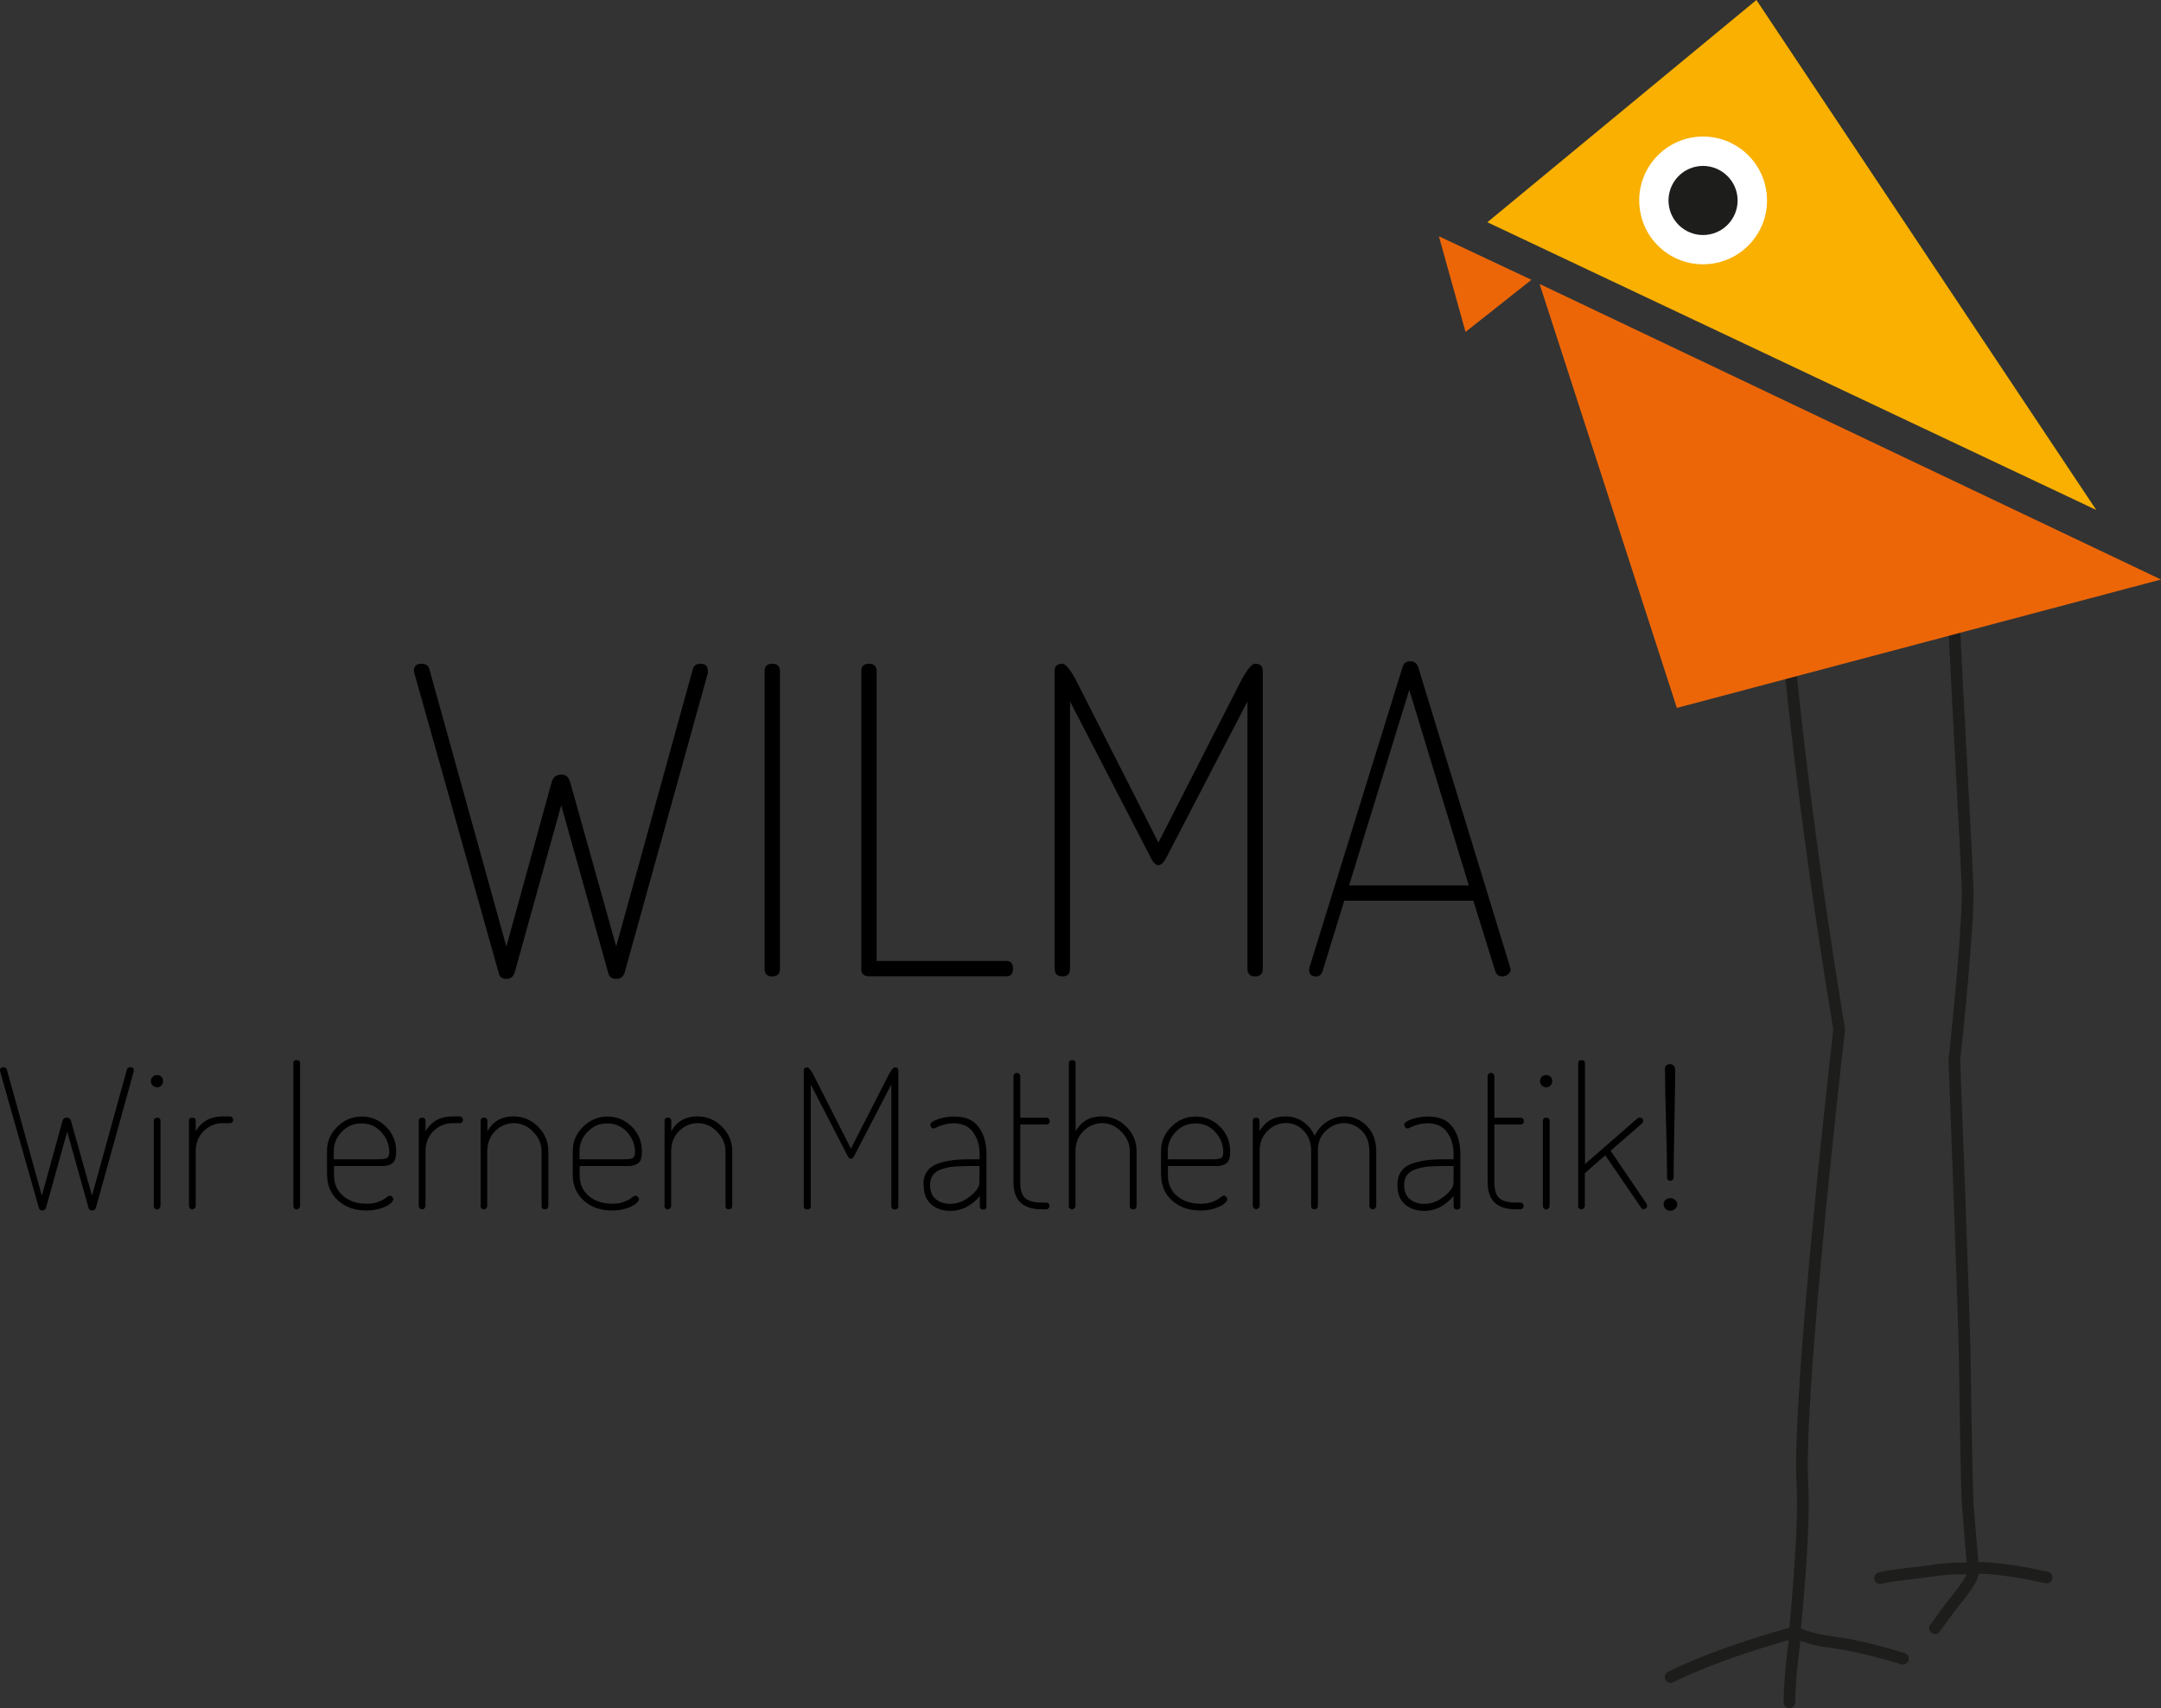<?xml version="1.0" encoding="UTF-8"?><svg id="Ebene_1" xmlns="http://www.w3.org/2000/svg" viewBox="0 0 166.27 131.43"><rect x="0" y="0" width="166.27" height="131.43" fill="#333333" stroke="none"/><defs><style>.cls-1{fill:#f9b000;}.cls-2{fill:#ec6608;}.cls-3{fill:#fff;}.cls-4{fill:#1d1d1b;}.cls-5{fill:none;stroke:#1d1d1b;stroke-linecap:round;stroke-linejoin:round;stroke-width:.9px;}</style></defs><path class="cls-5" d="m137.37,47.54c1.38,15.59,4.14,31.66,4.14,31.66,0,0-3.25,28.1-2.83,35.07.21,3.46-.59,11.33-.59,11.33,0,0-5.62,1.47-9.55,3.44"/><path class="cls-5" d="m150.27,45.49c-.04,1.97,1.17,22.09,1.13,23.46-.1,4.25-1.03,12.6-1.03,12.6,0,0,.78,20.22.81,23.35.02,1.77.13,9.73.23,11,.21,2.69.4,4.76.4,4.76,0,0,1.54-.2,5.67.72"/><path class="cls-5" d="m151.87,120.73c-.75-.12-2.62,0-3.25.13-.57.11-3.25.35-3.97.57"/><path class="cls-5" d="m151.84,120.78c-.07,1.03-1.08,1.82-2.96,4.5"/><path class="cls-5" d="m137.68,130.98c0-2.06.48-5.35.48-5.35,2.8,1.11,2.22.2,8.25,1.99"/><polygon class="cls-1" points="161.29 39.24 135.14 0 114.44 17.1 161.29 39.24"/><path class="cls-3" d="m126.15,15.92c-.28-2.7,1.69-5.11,4.39-5.39,2.7-.27,5.11,1.69,5.39,4.39.28,2.7-1.69,5.11-4.39,5.39-2.71.28-5.12-1.69-5.39-4.39Z"/><path class="cls-4" d="m128.39,15.7c-.15-1.46.91-2.77,2.37-2.92,1.46-.15,2.77.92,2.92,2.37.15,1.46-.91,2.77-2.38,2.92-1.46.15-2.76-.92-2.91-2.37Z"/><polygon class="cls-2" points="118.46 21.85 129.02 54.47 166.27 44.59 118.46 21.85"/><polygon class="cls-2" points="110.71 18.18 112.76 25.54 117.83 21.53 110.71 18.18"/><path d="m31.85,51.6c0-.35.19-.53.56-.53.35,0,.56.14.63.43l5.92,21.33,3.49-12.67c.11-.37.36-.56.74-.56.34,0,.56.18.67.55l3.55,12.67,5.89-21.31c.06-.29.27-.44.61-.44.36,0,.55.18.55.53,0,.07,0,.13,0,.2l-6.41,23.07c-.11.3-.33.45-.64.45-.34,0-.54-.15-.61-.46l-3.62-12.9-3.59,12.9c-.11.31-.32.46-.63.46-.33,0-.53-.15-.59-.46l-6.49-23.07c-.02-.07-.03-.13-.03-.2Z"/><path d="m58.83,74.54v-22.91c0-.37.2-.56.59-.56s.59.19.59.56v22.91c0,.4-.2.59-.59.59s-.59-.2-.59-.59Z"/><path d="m66.27,74.54v-22.91c0-.37.2-.56.59-.56s.59.19.59.56v22.31h10c.33,0,.49.2.49.59s-.16.59-.49.59h-10.6c-.39,0-.59-.2-.59-.59Z"/><path d="m81.14,74.54v-22.91c0-.37.2-.56.59-.56.24,0,.58.39,1.02,1.19l6.38,12.57,6.42-12.57c.44-.79.78-1.19,1.02-1.19.4,0,.59.19.59.56v22.91c0,.4-.2.59-.59.59s-.59-.2-.59-.59v-20.57l-6.22,11.98c-.22.42-.43.62-.62.62-.22,0-.43-.21-.62-.62l-6.19-11.98v20.57c0,.4-.2.59-.59.59s-.59-.2-.59-.59Z"/><path d="m100.73,74.61c0-.09.01-.15.03-.2l7.15-23.07c.09-.31.28-.46.59-.46s.51.15.62.46l7.07,23.08s0,.05.02.08c.01.03.02.06.02.08,0,.15-.07.28-.2.39-.13.11-.29.16-.46.16-.26,0-.44-.14-.53-.43l-1.68-5.4h-9.93l-1.65,5.36c-.08.31-.25.47-.53.47-.35,0-.53-.18-.53-.53Zm3.07-6.48h9.21l-4.58-15.05-4.63,15.05Z"/><path d="m0,82.36c0-.16.08-.24.25-.24.16,0,.25.06.28.19l2.69,9.69,1.59-5.76c.05-.17.16-.25.34-.25.15,0,.25.08.31.25l1.62,5.76,2.68-9.69c.03-.13.12-.2.28-.2.17,0,.25.08.25.24,0,.03,0,.06,0,.09l-2.91,10.49c-.05.14-.15.21-.29.21-.15,0-.25-.07-.28-.21l-1.64-5.86-1.63,5.86c-.05.14-.14.21-.28.21-.15,0-.24-.07-.27-.21L.01,82.45s-.01-.06-.01-.09Z"/><path d="m11.75,83.52c-.1-.09-.14-.21-.14-.34s.05-.24.14-.33c.09-.09.21-.13.34-.13s.24.04.33.13.13.2.13.33-.04.24-.13.34c-.09.09-.2.14-.33.14s-.24-.05-.34-.14Zm.08,9.27v-6.54c0-.07.02-.13.07-.18s.11-.07.18-.07c.18,0,.27.08.27.25v6.54c0,.07-.03.13-.08.19-.05.05-.12.08-.19.08s-.13-.03-.18-.08c-.05-.06-.07-.12-.07-.19Z"/><path d="m14.54,92.79v-6.54c0-.17.08-.25.25-.25.18,0,.27.08.27.25v.79c.45-.76,1.14-1.14,2.08-1.14h.55c.07,0,.13.03.18.08.05.06.07.12.07.19s-.02.13-.07.18c-.05.05-.11.07-.18.07h-.55c-.56,0-1.04.2-1.46.6-.41.4-.62.92-.62,1.57v4.19c0,.07-.03.13-.08.19-.05.05-.12.08-.19.08s-.13-.03-.18-.08c-.05-.06-.07-.12-.07-.19Z"/><path d="m22.57,92.79v-10.97c0-.17.08-.25.25-.25.18,0,.27.08.27.25v10.97c0,.07-.03.13-.08.19-.06.05-.12.08-.19.08s-.13-.03-.18-.08c-.05-.06-.07-.12-.07-.19Z"/><path d="m25.16,90.43v-1.87c0-.72.26-1.34.79-1.86.52-.52,1.15-.79,1.88-.79s1.34.26,1.86.77c.52.51.79,1.15.79,1.92,0,.26-.03.47-.09.63-.06.16-.16.27-.3.34-.14.07-.27.11-.38.13-.11.02-.27.02-.47.02h-3.54v.7c0,.67.23,1.2.7,1.6.47.4,1.08.6,1.82.6.37,0,.68-.05.93-.16.25-.1.44-.21.56-.31.12-.1.22-.15.28-.15.07,0,.13.03.19.09.05.06.08.12.08.18,0,.1-.08.22-.24.35-.16.13-.4.25-.73.36-.33.1-.69.16-1.09.16-.89,0-1.61-.25-2.18-.76-.56-.5-.85-1.16-.85-1.97Zm.52-1.23h3.37c.37,0,.61-.03.73-.1.11-.07.17-.22.17-.45,0-.57-.2-1.08-.6-1.53-.4-.45-.91-.68-1.53-.68s-1.11.21-1.52.64c-.41.42-.62.92-.62,1.49v.64Z"/><path d="m32.22,92.79v-6.54c0-.17.08-.25.25-.25.18,0,.27.08.27.25v.79c.45-.76,1.14-1.14,2.08-1.14h.55c.07,0,.13.03.18.08.05.06.07.12.07.19s-.02.13-.07.18c-.05.05-.11.07-.18.07h-.55c-.56,0-1.04.2-1.46.6-.41.4-.62.92-.62,1.57v4.19c0,.07-.03.13-.08.19-.05.05-.12.08-.19.08s-.13-.03-.18-.08c-.05-.06-.07-.12-.07-.19Z"/><path d="m36.98,92.79v-6.54c0-.17.08-.25.25-.25.18,0,.27.08.27.25v.79c.43-.76,1.1-1.14,2-1.14.74,0,1.37.26,1.9.79.53.53.79,1.16.79,1.9v4.19c0,.18-.09.27-.27.27-.17,0-.25-.09-.25-.27v-4.19c0-.56-.21-1.06-.64-1.5-.42-.44-.92-.67-1.49-.67-.54,0-1.02.2-1.43.6-.41.4-.62.92-.62,1.57v4.19c0,.07-.03.13-.08.19-.05.05-.12.08-.19.08s-.13-.03-.18-.08c-.05-.06-.07-.12-.07-.19Z"/><path d="m44.07,90.43v-1.87c0-.72.26-1.34.79-1.86.52-.52,1.15-.79,1.88-.79s1.34.26,1.86.77c.52.51.79,1.15.79,1.92,0,.26-.03.47-.09.63-.06.16-.16.27-.3.34-.14.07-.27.11-.38.13-.11.02-.27.02-.47.02h-3.55v.7c0,.67.23,1.2.7,1.6.47.4,1.08.6,1.82.6.37,0,.68-.05.93-.16.25-.1.44-.21.56-.31.12-.1.22-.15.28-.15.07,0,.13.03.19.09.05.06.08.12.08.18,0,.1-.08.22-.24.35-.16.13-.4.25-.73.36-.33.1-.69.16-1.09.16-.89,0-1.61-.25-2.18-.76-.56-.5-.85-1.16-.85-1.97Zm.52-1.23h3.37c.37,0,.61-.03.73-.1.11-.07.17-.22.17-.45,0-.57-.2-1.08-.6-1.53-.4-.45-.91-.68-1.53-.68s-1.1.21-1.52.64c-.41.42-.62.92-.62,1.49v.64Z"/><path d="m51.13,92.79v-6.54c0-.17.08-.25.25-.25.18,0,.27.08.27.25v.79c.43-.76,1.1-1.14,2-1.14.74,0,1.37.26,1.9.79s.79,1.16.79,1.9v4.19c0,.18-.09.27-.27.27-.17,0-.25-.09-.25-.27v-4.19c0-.56-.21-1.06-.64-1.5-.42-.44-.92-.67-1.49-.67-.54,0-1.02.2-1.43.6-.41.4-.62.92-.62,1.57v4.19c0,.07-.03.13-.08.19-.05.05-.12.08-.19.08s-.13-.03-.18-.08c-.05-.06-.07-.12-.07-.19Z"/><path d="m61.84,92.79v-10.41c0-.17.09-.25.27-.25.11,0,.26.18.46.54l2.9,5.71,2.92-5.71c.2-.36.35-.54.46-.54.18,0,.27.08.27.25v10.41c0,.18-.09.27-.27.27s-.27-.09-.27-.27v-9.35l-2.83,5.45c-.1.19-.19.28-.28.28-.1,0-.19-.09-.28-.28l-2.81-5.45v9.35c0,.18-.09.27-.27.27s-.27-.09-.27-.27Z"/><path d="m71.04,91.18c0-.75.3-1.26.89-1.55.59-.28,1.46-.43,2.6-.43h.84v-.42c0-.64-.16-1.19-.49-1.65-.33-.46-.82-.7-1.48-.7-.27,0-.52.03-.76.1-.23.06-.42.13-.55.2-.13.07-.21.1-.25.1-.08,0-.14-.03-.19-.1-.05-.07-.07-.13-.07-.19,0-.15.2-.29.59-.43.39-.13.81-.2,1.26-.2.86,0,1.48.27,1.88.82.39.54.59,1.23.59,2.06v4.01c0,.18-.08.27-.25.27-.08,0-.14-.02-.19-.07-.05-.05-.07-.11-.07-.19v-.78c-.66.76-1.41,1.14-2.24,1.14-.62,0-1.12-.17-1.5-.5-.38-.33-.58-.83-.58-1.47Zm.52,0c0,.48.14.84.43,1.08.28.24.66.37,1.11.37.54,0,1.05-.19,1.53-.57.48-.38.73-.74.73-1.08v-1.26h-.82c-.45,0-.83.02-1.13.04s-.61.09-.92.19c-.31.09-.54.24-.7.45-.15.2-.23.46-.23.77Z"/><path d="m77.98,90.98v-8.18c0-.07.03-.13.08-.18.05-.05.11-.07.17-.07.07,0,.13.02.19.07.05.05.08.11.08.18v3.2h2.02c.07,0,.13.03.18.08.05.06.07.12.07.19s-.02.13-.07.18-.11.07-.18.07h-2.02v4.46c0,.57.12.97.37,1.2s.68.35,1.29.35h.34c.07,0,.13.02.18.07.05.05.07.11.07.18s-.02.13-.07.19c-.05.05-.11.08-.18.08h-.34c-1.46,0-2.18-.69-2.18-2.08Z"/><path d="m82.24,92.79v-10.97c0-.17.08-.25.25-.25.18,0,.27.08.27.25v5.22c.43-.76,1.1-1.14,2-1.14.74,0,1.37.26,1.9.79.53.53.79,1.16.79,1.9v4.19c0,.18-.09.27-.27.27-.17,0-.25-.09-.25-.27v-4.19c0-.56-.21-1.06-.64-1.5-.42-.44-.92-.67-1.49-.67-.54,0-1.02.2-1.43.6-.41.4-.62.92-.62,1.57v4.19c0,.07-.03.13-.08.19-.05.05-.12.08-.19.08s-.13-.03-.18-.08c-.05-.06-.08-.12-.08-.19Z"/><path d="m89.33,90.43v-1.87c0-.72.26-1.34.79-1.86.52-.52,1.15-.79,1.88-.79s1.34.26,1.86.77c.52.51.79,1.15.79,1.92,0,.26-.03.47-.09.63-.06.16-.16.27-.3.34-.14.07-.27.11-.38.13-.11.02-.27.02-.47.02h-3.55v.7c0,.67.23,1.2.7,1.6.47.4,1.08.6,1.83.6.37,0,.68-.05.93-.16.25-.1.44-.21.56-.31.12-.1.22-.15.28-.15.07,0,.13.03.19.09.05.06.08.12.08.18,0,.1-.08.22-.24.35-.16.13-.4.25-.73.36-.33.1-.69.16-1.09.16-.89,0-1.61-.25-2.18-.76-.56-.5-.85-1.16-.85-1.97Zm.52-1.23h3.37c.37,0,.61-.03.73-.1.11-.07.17-.22.17-.45,0-.57-.2-1.08-.6-1.53-.4-.45-.91-.68-1.53-.68s-1.1.21-1.52.64c-.41.42-.62.92-.62,1.49v.64Z"/><path d="m96.39,92.79v-6.54c0-.17.08-.25.25-.25.18,0,.27.08.27.25v.79c.43-.76,1.1-1.14,2-1.14.51,0,.96.14,1.35.41.39.27.69.64.89,1.08.25-.49.58-.86.99-1.11s.84-.38,1.29-.38c.67,0,1.24.24,1.73.73.48.49.73,1.14.73,1.96v4.19c0,.07-.03.13-.08.19-.05.05-.12.08-.19.08s-.13-.03-.18-.08c-.05-.06-.08-.12-.08-.19v-4.19c0-.68-.2-1.21-.59-1.59-.39-.38-.84-.58-1.35-.58s-1,.2-1.41.59c-.41.39-.61.89-.61,1.49v4.29c0,.17-.09.25-.27.25-.17,0-.25-.08-.25-.25v-4.28c0-.59-.19-1.08-.56-1.49-.37-.4-.83-.61-1.37-.61s-1.01.2-1.42.6c-.41.4-.61.92-.61,1.57v4.19c0,.07-.03.13-.08.19-.06.05-.12.08-.19.08s-.13-.03-.18-.08c-.05-.06-.07-.12-.07-.19Z"/><path d="m107.52,91.18c0-.75.3-1.26.89-1.55.59-.28,1.46-.43,2.59-.43h.84v-.42c0-.64-.16-1.19-.49-1.65-.33-.46-.82-.7-1.48-.7-.27,0-.52.03-.76.1-.23.06-.42.13-.55.2-.13.07-.21.1-.25.1-.08,0-.14-.03-.19-.1s-.08-.13-.08-.19c0-.15.2-.29.59-.43.39-.13.82-.2,1.26-.2.86,0,1.48.27,1.88.82.39.54.59,1.23.59,2.06v4.01c0,.18-.08.27-.25.27-.08,0-.14-.02-.19-.07-.05-.05-.08-.11-.08-.19v-.78c-.66.76-1.41,1.14-2.24,1.14-.62,0-1.12-.17-1.5-.5-.38-.33-.58-.83-.58-1.47Zm.52,0c0,.48.14.84.43,1.08.28.24.66.37,1.11.37.54,0,1.05-.19,1.53-.57.48-.38.73-.74.73-1.08v-1.26h-.82c-.45,0-.83.02-1.13.04-.3.03-.61.09-.92.19-.31.09-.54.24-.7.45-.16.2-.23.46-.23.77Z"/><path d="m114.46,90.98v-8.18c0-.07.03-.13.08-.18.05-.05.11-.07.17-.07.07,0,.13.02.19.07.05.05.08.11.08.18v3.2h2.02c.07,0,.13.03.18.08.05.06.07.12.07.19s-.02.13-.07.18c-.05.05-.11.07-.18.07h-2.02v4.46c0,.57.12.97.37,1.2s.68.35,1.29.35h.34c.07,0,.13.02.18.07.05.05.07.11.07.18s-.02.13-.07.19c-.05.05-.11.08-.18.08h-.34c-1.46,0-2.18-.69-2.18-2.08Z"/><path d="m118.63,83.52c-.09-.09-.14-.21-.14-.34s.05-.24.14-.33c.09-.09.21-.13.34-.13s.24.04.33.13c.09.09.13.2.13.33s-.04.24-.13.34c-.09.09-.2.14-.33.14s-.24-.05-.34-.14Zm.08,9.27v-6.54c0-.07.02-.13.07-.18s.11-.07.18-.07c.18,0,.27.08.27.25v6.54c0,.07-.03.13-.08.19-.06.05-.12.08-.19.08s-.13-.03-.18-.08c-.05-.06-.07-.12-.07-.19Z"/><path d="m121.43,92.79v-10.97c0-.17.08-.25.25-.25.18,0,.27.08.27.25v7.75l4.04-3.52c.06-.04.11-.06.15-.06.19,0,.28.08.28.24,0,.1-.03.17-.09.22l-2.41,2.09,2.77,4.08s.04.09.04.15c0,.07-.03.13-.08.19-.05.05-.11.08-.18.08-.08,0-.15-.04-.21-.13l-2.75-4.02-1.57,1.38v2.51c0,.07-.03.13-.08.19-.05.05-.12.08-.19.08s-.13-.03-.18-.08c-.05-.06-.08-.12-.08-.19Z"/><path d="m128.15,93.01c-.1-.09-.15-.21-.15-.34s.05-.25.14-.34c.1-.09.22-.14.37-.14.14,0,.27.05.38.14.11.09.16.21.16.34,0,.13-.05.24-.16.34-.11.1-.24.15-.38.15s-.27-.05-.37-.14Zm-.06-10.67c0-.31.14-.46.41-.46.11,0,.21.04.28.12.07.08.11.19.11.34,0,.9-.02,2.28-.06,4.14-.04,1.87-.06,3.25-.06,4.14,0,.07-.03.13-.09.17s-.12.07-.17.07c-.07,0-.12-.02-.17-.07-.05-.04-.07-.1-.07-.17,0-.9-.03-2.28-.08-4.14-.06-1.86-.08-3.25-.08-4.14Z"/></svg>